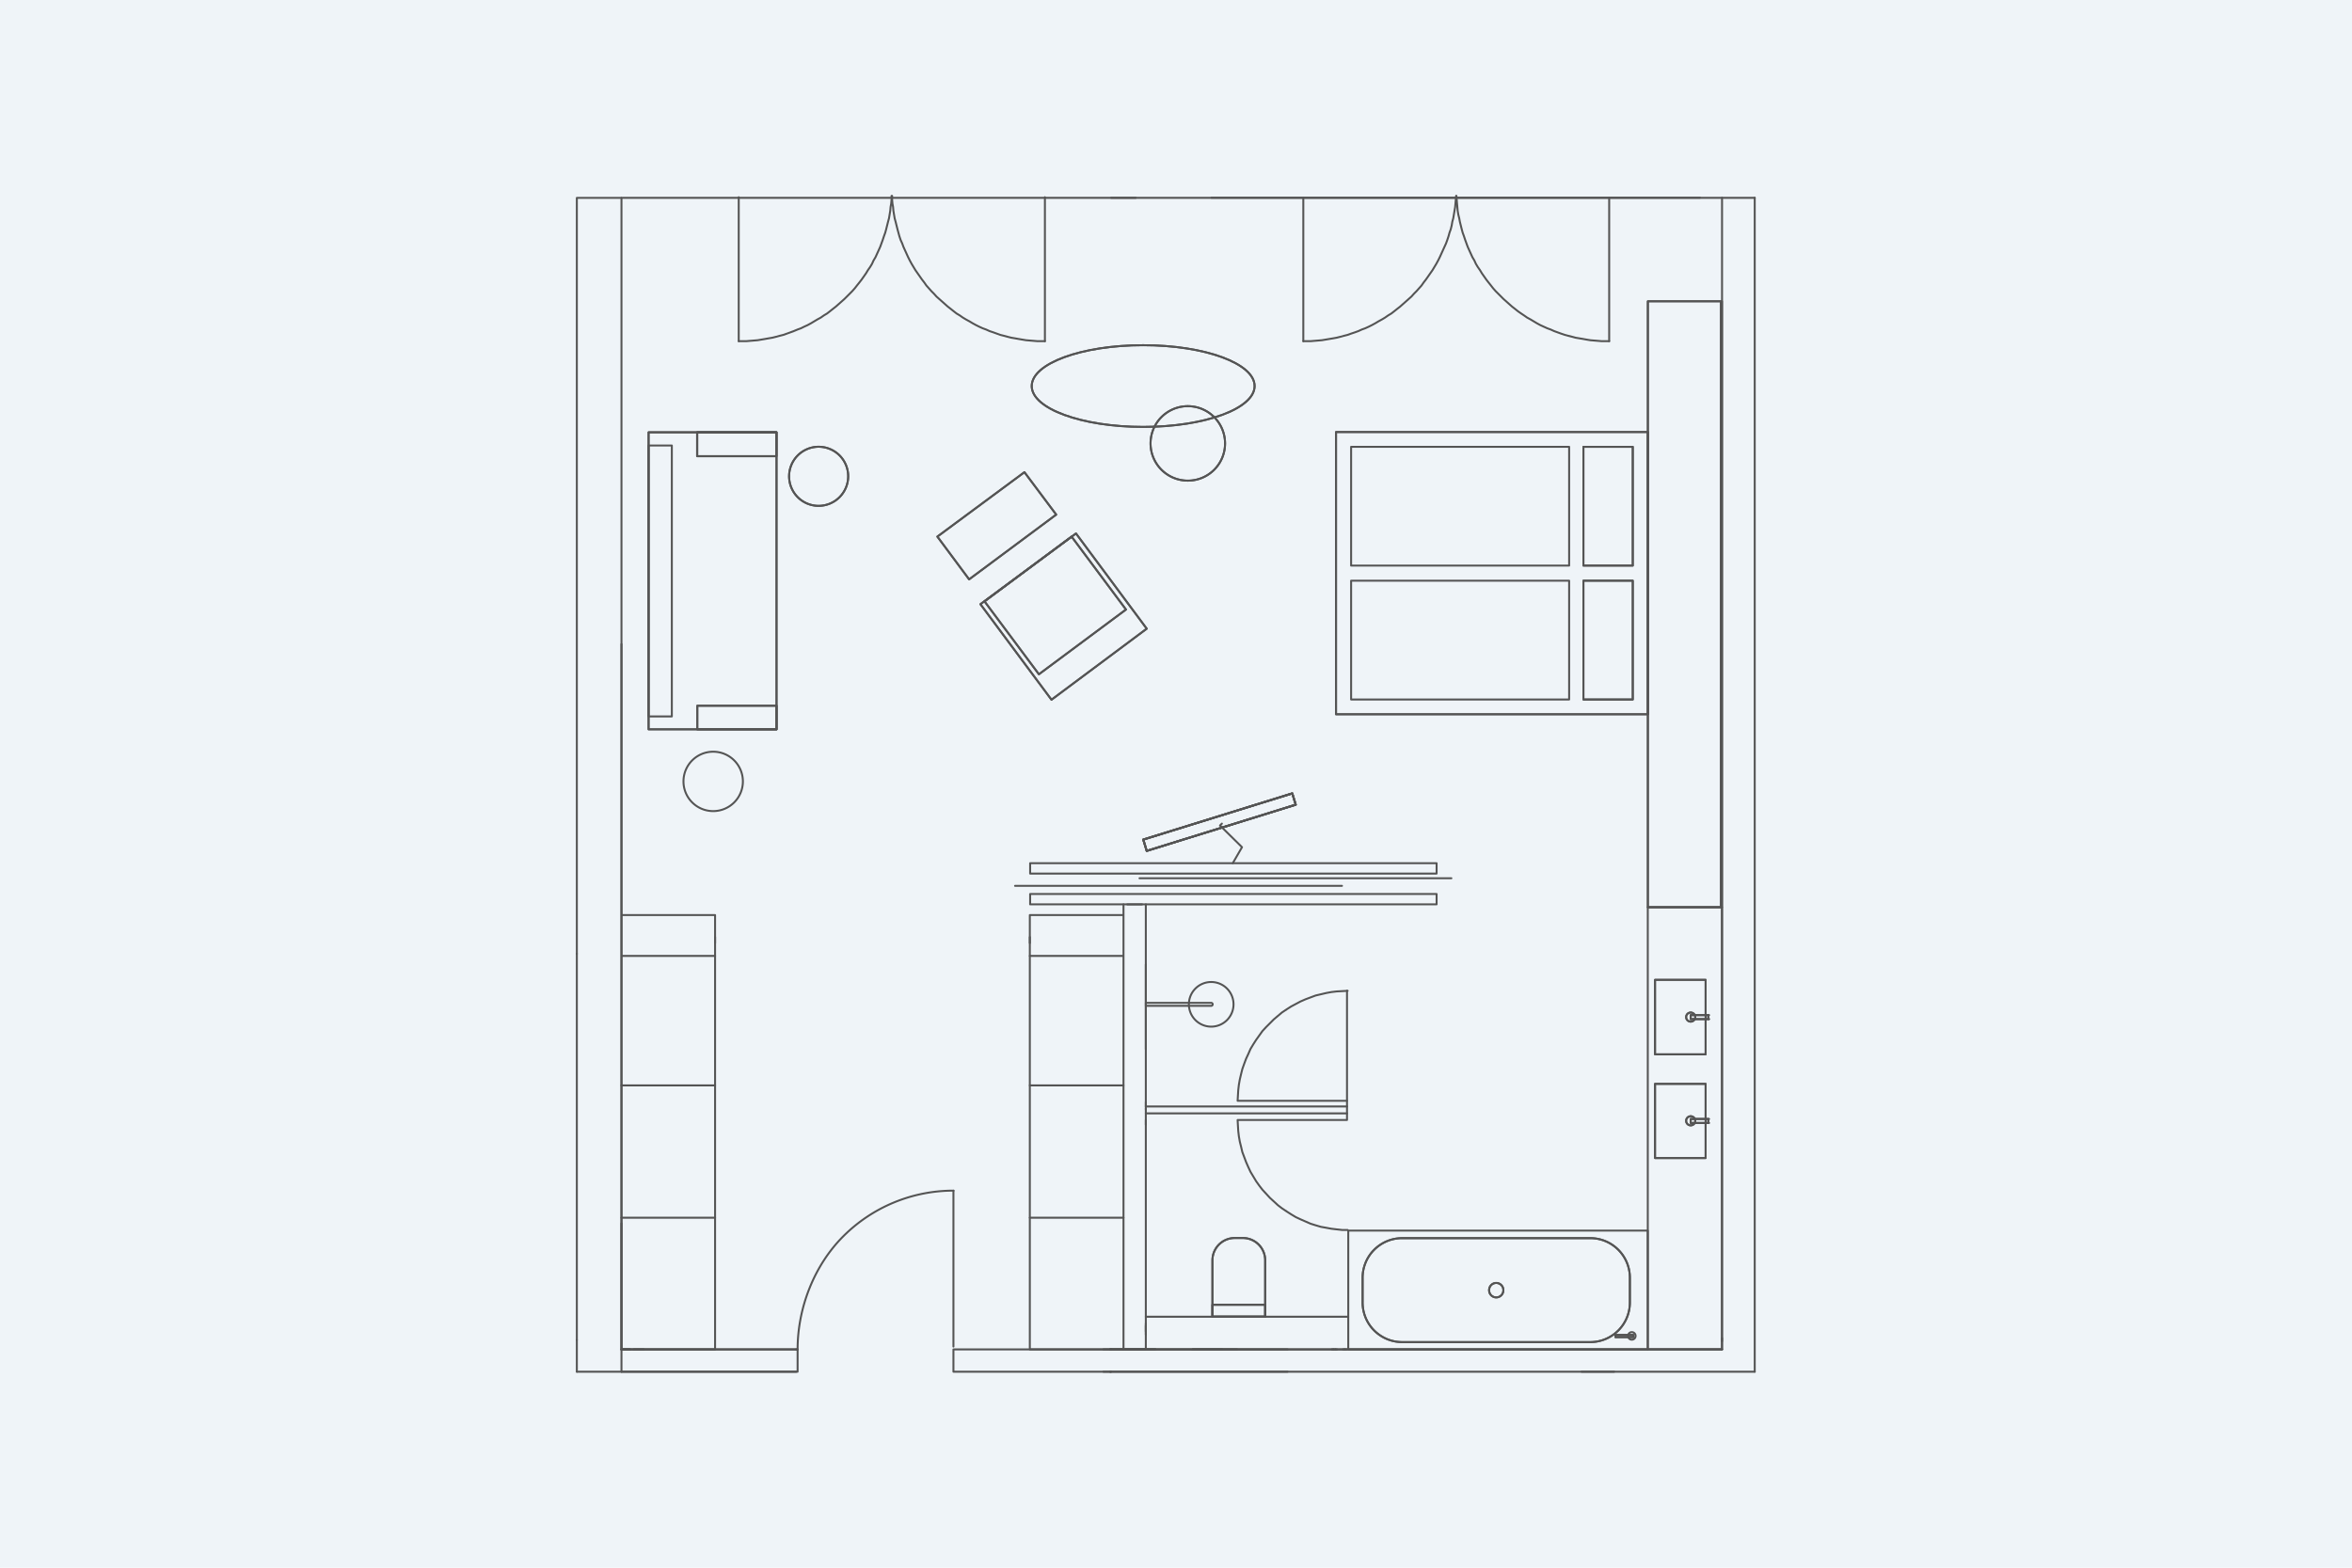 <svg id="Ebene_1" data-name="Ebene 1" xmlns="http://www.w3.org/2000/svg" viewBox="0 0 1200 800"><rect width="1200" height="800" style="fill:#eff4f8"/><line x1="895.269" y1="700" x2="895.269" y2="100.922" style="fill:none;stroke:#545454;stroke-linecap:round;stroke-linejoin:round"/><line x1="317.241" y1="688.613" x2="321.411" y2="688.613" style="fill:none;stroke:#545454;stroke-linecap:round;stroke-linejoin:round"/><rect x="317.081" y="688.613" width="89.857" height="11.387" style="fill:none;stroke:#545454;stroke-linecap:round;stroke-linejoin:round"/><line x1="878.589" y1="688.613" x2="566.319" y2="688.613" style="fill:none;stroke:#545454;stroke-linecap:round;stroke-linejoin:round"/><line x1="406.255" y1="688.613" x2="323.336" y2="688.613" style="fill:none;stroke:#545454;stroke-linecap:round;stroke-linejoin:round"/><line x1="321.411" y1="688.613" x2="317.081" y2="688.613" style="fill:none;stroke:#545454;stroke-linecap:round;stroke-linejoin:round"/><line x1="317.081" y1="700" x2="406.255" y2="700" style="fill:none;stroke:#545454;stroke-linecap:round;stroke-linejoin:round"/><line x1="406.897" y1="688.613" x2="406.255" y2="688.613" style="fill:none;stroke:#545454;stroke-linecap:round;stroke-linejoin:round"/><line x1="486.447" y1="687.169" x2="486.447" y2="607.618" style="fill:none;stroke:#545454;stroke-linecap:round;stroke-linejoin:round"/><path d="M486.499,607.59h0a79.561,79.561,0,0,0-56.258,23.303c-14.921,14.921-23.303,36.619-23.303,57.72" style="fill:none;stroke:#545454;stroke-linecap:round;stroke-linejoin:round"/><line x1="317.081" y1="688.613" x2="328.468" y2="688.613" style="fill:none;stroke:#545454;stroke-linecap:round;stroke-linejoin:round"/><line x1="566.8" y1="700" x2="562.951" y2="700" style="fill:none;stroke:#545454;stroke-linecap:round;stroke-linejoin:round"/><line x1="566.8" y1="700" x2="656.937" y2="700" style="fill:none;stroke:#545454;stroke-linecap:round;stroke-linejoin:round"/><line x1="878.589" y1="100.922" x2="878.589" y2="684.443" style="fill:none;stroke:#545454;stroke-linecap:round;stroke-linejoin:round"/><line x1="317.081" y1="688.613" x2="317.081" y2="328.709" style="fill:none;stroke:#545454;stroke-linecap:round;stroke-linejoin:round"/><line x1="294.306" y1="486.688" x2="294.306" y2="683.801" style="fill:none;stroke:#545454;stroke-linecap:round;stroke-linejoin:round"/><line x1="294.306" y1="700" x2="317.081" y2="700" style="fill:none;stroke:#545454;stroke-linecap:round;stroke-linejoin:round"/><line x1="317.081" y1="624.298" x2="317.081" y2="688.613" style="fill:none;stroke:#545454;stroke-linecap:round;stroke-linejoin:round"/><line x1="294.306" y1="700" x2="294.306" y2="683.801" style="fill:none;stroke:#545454;stroke-linecap:round;stroke-linejoin:round"/><polyline points="294.306 486.688 294.306 100.976 324.619 100.962 579.471 100.962" style="fill:none;stroke:#545454;stroke-linecap:round;stroke-linejoin:round"/><line x1="317.081" y1="688.613" x2="317.081" y2="100.966" style="fill:none;stroke:#545454;stroke-linecap:round;stroke-linejoin:round"/><line x1="878.589" y1="682.839" x2="878.589" y2="688.613" style="fill:none;stroke:#545454;stroke-linecap:round;stroke-linejoin:round"/><line x1="823.577" y1="700" x2="806.896" y2="700" style="fill:none;stroke:#545454;stroke-linecap:round;stroke-linejoin:round"/><line x1="878.589" y1="688.613" x2="566.32" y2="688.613" style="fill:none;stroke:#545454;stroke-linecap:round;stroke-linejoin:round"/><line x1="566.32" y1="700" x2="895.269" y2="700" style="fill:none;stroke:#545454;stroke-linecap:round;stroke-linejoin:round"/><line x1="664.956" y1="100.962" x2="664.956" y2="174.098" style="fill:none;stroke:#545454;stroke-linecap:round;stroke-linejoin:round"/><line x1="821.01" y1="100.962" x2="821.01" y2="174.098" style="fill:none;stroke:#545454;stroke-linecap:round;stroke-linejoin:round"/><line x1="376.905" y1="100.642" x2="376.905" y2="174.098" style="fill:none;stroke:#545454;stroke-linecap:round;stroke-linejoin:round"/><line x1="533.119" y1="100.642" x2="533.119" y2="174.098" style="fill:none;stroke:#545454;stroke-linecap:round;stroke-linejoin:round"/><polyline points="742.903 100 742.743 101.925 742.582 103.849 742.422 105.613 742.101 107.538 741.78 109.463 741.46 111.387 740.978 113.152 740.658 115.076 740.176 117.001 739.535 118.765 739.054 120.529 738.412 122.454 737.771 124.218 736.969 125.982 736.167 127.747 735.365 129.511 734.563 131.275 733.761 132.879 732.799 134.643 731.836 136.247 730.874 137.851 729.751 139.455 728.629 141.059 727.506 142.662 726.383 144.106 725.261 145.71 723.978 147.153 722.694 148.597 721.411 149.88 720.128 151.323 718.685 152.606 717.241 153.889 715.798 155.172 714.354 156.455 712.911 157.578 711.307 158.861 709.864 159.984 708.26 160.946 706.656 162.069 705.052 163.031 703.288 163.994 701.684 164.956 699.92 165.918 698.316 166.72 696.552 167.522 694.787 168.164 693.023 168.965 691.259 169.607 689.334 170.249 687.57 170.89 685.646 171.371 683.881 171.852 681.957 172.334 680.192 172.654 678.268 172.975 676.343 173.296 674.419 173.617 672.494 173.777 670.569 173.937 668.645 174.098 666.881 174.098 664.956 174.098" style="fill:none;stroke:#545454;stroke-linecap:round;stroke-linejoin:round"/><polyline points="821.01 174.098 819.086 174.098 817.161 174.098 815.237 173.937 813.312 173.777 811.387 173.617 809.463 173.296 807.698 172.975 805.774 172.654 803.849 172.334 802.085 171.852 800.16 171.371 798.396 170.89 796.471 170.249 794.707 169.607 792.943 168.965 791.179 168.164 789.415 167.522 787.65 166.72 785.886 165.918 784.122 164.956 782.518 163.994 780.914 163.031 779.15 162.069 777.546 160.946 776.103 159.984 774.499 158.861 772.895 157.578 771.451 156.455 770.008 155.172 768.565 153.889 767.121 152.606 765.838 151.323 764.395 149.88 763.111 148.597 761.828 147.153 760.706 145.71 759.423 144.106 758.3 142.662 757.177 141.059 756.055 139.455 755.092 137.851 753.97 136.247 753.007 134.643 752.205 132.879 751.243 131.275 750.441 129.511 749.639 127.747 748.837 125.982 748.196 124.218 747.554 122.454 746.913 120.529 746.271 118.765 745.79 117.001 745.309 115.076 744.828 113.152 744.507 111.387 744.026 109.463 743.705 107.538 743.545 105.613 743.384 103.849 743.224 101.925 743.063 100" style="fill:none;stroke:#545454;stroke-linecap:round;stroke-linejoin:round"/><polyline points="454.852 100 454.852 101.925 454.691 103.849 454.37 105.613 454.21 107.538 453.889 109.463 453.569 111.387 453.087 113.152 452.606 115.076 452.125 117.001 451.644 118.765 451.002 120.529 450.361 122.454 449.719 124.218 449.078 125.982 448.276 127.747 447.474 129.511 446.672 131.275 445.71 132.879 444.908 134.643 443.945 136.247 442.823 137.851 441.86 139.455 440.738 141.059 439.615 142.662 438.492 144.106 437.209 145.71 436.087 147.153 434.804 148.597 433.52 149.88 432.077 151.323 430.794 152.606 429.35 153.889 427.907 155.172 426.464 156.455 425.02 157.578 423.416 158.861 421.973 159.984 420.369 160.946 418.765 162.069 417.001 163.031 415.397 163.994 413.793 164.956 412.029 165.918 410.265 166.72 408.661 167.522 406.897 168.164 404.972 168.965 403.208 169.607 401.443 170.249 399.679 170.89 397.755 171.371 395.99 171.852 394.066 172.334 392.141 172.654 390.377 172.975 388.452 173.296 386.528 173.617 384.603 173.777 382.678 173.937 380.754 174.098 378.829 174.098 376.905 174.098" style="fill:none;stroke:#545454;stroke-linecap:round;stroke-linejoin:round"/><polyline points="533.119 174.098 531.195 174.098 529.27 174.098 527.346 173.937 525.421 173.777 523.496 173.617 521.572 173.296 519.647 172.975 517.883 172.654 515.958 172.334 514.034 171.852 512.269 171.371 510.345 170.89 508.581 170.249 506.816 169.607 504.892 168.965 503.127 168.164 501.363 167.522 499.599 166.72 497.995 165.918 496.231 164.956 494.627 163.994 492.863 163.031 491.259 162.069 489.655 160.946 488.051 159.984 486.608 158.861 485.004 157.578 483.561 156.455 482.117 155.172 480.674 153.889 479.23 152.606 477.787 151.323 476.504 149.88 475.221 148.597 473.937 147.153 472.654 145.71 471.532 144.106 470.409 142.662 469.286 141.059 468.164 139.455 467.041 137.851 466.079 136.247 465.116 134.643 464.154 132.879 463.352 131.275 462.55 129.511 461.748 127.747 460.946 125.982 460.305 124.218 459.503 122.454 458.861 120.529 458.38 118.765 457.899 117.001 457.418 115.076 456.937 113.152 456.455 111.387 456.135 109.463 455.814 107.538 455.654 105.613 455.333 103.849 455.172 101.925 455.172 100" style="fill:none;stroke:#545454;stroke-linecap:round;stroke-linejoin:round"/><line x1="656.937" y1="688.613" x2="566.8" y2="688.613" style="fill:none;stroke:#545454;stroke-linecap:round;stroke-linejoin:round"/><path d="M625.029,226.355h0a19.006,19.006,0,1,0-19.006,18.925,18.966,18.966,0,0,0,19.006-18.925" style="fill:none;stroke:#545454;stroke-linecap:round;stroke-linejoin:round"/><path d="M625.029,226.355h0a19.006,19.006,0,1,0-19.006,18.925,18.966,18.966,0,0,0,19.006-18.925" style="fill:none;stroke:#545454;stroke-linecap:round;stroke-linejoin:round"/><path d="M640.105,197.005h0c0-11.515-25.456-20.85-56.856-20.85-31.401,0-56.856,9.335-56.856,20.85,0,11.515,25.456,20.85,56.856,20.85,31.401,0,56.856-9.335,56.856-20.85" style="fill:none;stroke:#545454;stroke-linecap:round;stroke-linejoin:round"/><path d="M640.105,197.005h0c0-11.515-25.456-20.85-56.856-20.85s-56.856,9.335-56.856,20.85c0,11.515,25.456,20.85,56.856,20.85s56.856-9.335,56.856-20.85" style="fill:none;stroke:#545454;stroke-linecap:round;stroke-linejoin:round"/><polygon points="500.201 308.3 548.958 272.213 585.044 320.81 536.448 357.057 500.201 308.3" style="fill:none;stroke:#545454;stroke-linecap:round;stroke-linejoin:round"/><polygon points="500.241 308.34 548.998 272.253 585.084 320.85 536.488 357.097 500.241 308.34" style="fill:none;stroke:#545454;stroke-linecap:round;stroke-linejoin:round"/><polygon points="502.286 306.856 546.712 273.817 574.459 311.026 530.032 344.066 502.286 306.856" style="fill:none;stroke:#545454;stroke-linecap:round;stroke-linejoin:round"/><polygon points="502.326 306.897 546.752 273.857 574.499 311.067 530.072 344.106 502.326 306.897" style="fill:none;stroke:#545454;stroke-linecap:round;stroke-linejoin:round"/><polygon points="522.654 240.938 538.853 262.59 494.427 295.63 478.228 273.817 522.654 240.938" style="fill:none;stroke:#545454;stroke-linecap:round;stroke-linejoin:round"/><polygon points="522.694 240.978 538.893 262.63 494.467 295.67 478.268 273.857 522.694 240.978" style="fill:none;stroke:#545454;stroke-linecap:round;stroke-linejoin:round"/><polyline points="628.967 440.497 633.681 432.318 622.454 421.251 623.416 420.289" style="fill:none;stroke:#545454;stroke-linecap:round;stroke-linejoin:round"/><polygon points="659.302 404.852 661.067 410.625 585.044 434.202 583.28 428.428 659.302 404.852" style="fill:none;stroke:#545454;stroke-linecap:round;stroke-linejoin:round"/><polygon points="659.342 404.892 661.107 410.666 585.084 434.242 583.32 428.468 659.342 404.892" style="fill:none;stroke:#545454;stroke-linecap:round;stroke-linejoin:round"/><line x1="867.322" y1="100.922" x2="618.083" y2="100.922" style="fill:none;stroke:#545454;stroke-linecap:round;stroke-linejoin:round"/><line x1="895.269" y1="100.962" x2="566.889" y2="100.962" style="fill:none;stroke:#545454;stroke-linecap:round;stroke-linejoin:round"/><rect x="687.892" y="627.987" width="152.813" height="60.625" style="fill:none;stroke:#545454;stroke-linecap:round;stroke-linejoin:round"/><path d="M715.256,631.837h96.26a20.199,20.199,0,0,1,20.054,20.34v12.361a20.199,20.199,0,0,1-20.054,20.34H715.256a20.198,20.198,0,0,1-20.054-20.34v-12.361a20.199,20.199,0,0,1,20.054-20.34Z" style="fill:none;stroke:#545454;stroke-linecap:round;stroke-linejoin:round"/><path d="M715.256,631.837h96.259a20.199,20.199,0,0,1,20.054,20.34v12.361a20.198,20.198,0,0,1-20.054,20.34H715.256a20.199,20.199,0,0,1-20.054-20.34V652.177A20.199,20.199,0,0,1,715.256,631.837" style="fill:none;stroke:#545454;stroke-linecap:round;stroke-linejoin:round"/><path d="M763.385,654.701h0a3.63,3.63,0,0,0-3.629,3.629v.054a3.63,3.63,0,1,0,7.259,0V658.33A3.63,3.63,0,0,0,763.385,654.701Z" style="fill:none;stroke:#545454;stroke-linecap:round;stroke-linejoin:round"/><path d="M763.386,654.701h0a3.63,3.63,0,0,0-3.63,3.63v.054a3.63,3.63,0,1,0,7.259,0v-.054a3.63,3.63,0,0,0-3.63-3.63" style="fill:none;stroke:#545454;stroke-linecap:round;stroke-linejoin:round"/><rect x="840.707" y="462.972" width="37.851" height="225.6" style="fill:none;stroke:#545454;stroke-linecap:round;stroke-linejoin:round"/><rect x="844.396" y="553.107" width="25.822" height="37.851" style="fill:none;stroke:#545454;stroke-linecap:round;stroke-linejoin:round"/><rect x="844.396" y="553.107" width="25.822" height="37.851" style="fill:none;stroke:#545454;stroke-linecap:round;stroke-linejoin:round"/><path d="M864.925,572.033h0a2.327,2.327,0,1,0-2.326,2.245,2.286,2.286,0,0,0,2.326-2.245" style="fill:none;stroke:#545454;stroke-linecap:round;stroke-linejoin:round"/><path d="M864.925,572.033h0a2.327,2.327,0,1,0-2.326,2.245,2.287,2.287,0,0,0,2.326-2.245" style="fill:none;stroke:#545454;stroke-linecap:round;stroke-linejoin:round"/><polygon points="871.881 573.059 871.734 572.83 871.658 572.57 871.581 572.308 871.581 572.036 871.581 571.764 871.658 571.504 871.734 571.242 871.881 571.013 862.589 571.013 862.589 573.059 871.881 573.059" style="fill:none;stroke:#545454;stroke-linecap:round;stroke-linejoin:round"/><polyline points="871.881 573.059 871.734 572.83 871.658 572.569 871.581 572.308 871.581 572.036 871.581 571.764 871.658 571.503 871.734 571.242 871.881 571.013 862.589 571.013 862.589 573.059 871.881 573.059" style="fill:none;stroke:#545454;stroke-linecap:round;stroke-linejoin:round"/><rect x="844.396" y="500.02" width="25.822" height="38.011" style="fill:none;stroke:#545454;stroke-linecap:round;stroke-linejoin:round"/><rect x="844.396" y="500.02" width="25.822" height="38.011" style="fill:none;stroke:#545454;stroke-linecap:round;stroke-linejoin:round"/><path d="M864.925,519.026h0a2.326,2.326,0,1,0-2.326,2.326,2.326,2.326,0,0,0,2.326-2.326" style="fill:none;stroke:#545454;stroke-linecap:round;stroke-linejoin:round"/><path d="M864.925,519.026h0a2.326,2.326,0,1,0-2.326,2.326,2.326,2.326,0,0,0,2.326-2.326" style="fill:none;stroke:#545454;stroke-linecap:round;stroke-linejoin:round"/><polygon points="871.881 520.059 871.734 519.83 871.658 519.568 871.581 519.308 871.581 519.036 871.581 518.764 871.658 518.502 871.734 518.242 871.881 518.013 862.589 518.013 862.589 520.059 871.881 520.059" style="fill:none;stroke:#545454;stroke-linecap:round;stroke-linejoin:round"/><polyline points="871.881 520.059 871.734 519.83 871.658 519.569 871.581 519.308 871.581 519.036 871.581 518.764 871.658 518.503 871.734 518.242 871.881 518.013 862.589 518.013 862.589 520.059" style="fill:none;stroke:#545454;stroke-linecap:round;stroke-linejoin:round"/><line x1="862.589" y1="520.059" x2="871.881" y2="520.059" style="fill:none;stroke:#545454;stroke-linecap:round;stroke-linejoin:round"/><path d="M834.483,681.716h0a1.925,1.925,0,1,0-1.925,1.925,1.925,1.925,0,0,0,1.925-1.925" style="fill:none;stroke:#545454;stroke-linecap:round;stroke-linejoin:round"/><rect x="824.218" y="681.235" width="9.142" height="1.123" style="fill:none;stroke:#545454;stroke-linecap:round;stroke-linejoin:round"/><rect x="824.218" y="681.235" width="9.142" height="1.123" style="fill:none;stroke:#545454;stroke-linecap:round;stroke-linejoin:round"/><path d="M629.963,631.765H634.13a11.366,11.366,0,0,1,11.366,11.366V671.924H618.597V643.131a11.366,11.366,0,0,1,11.366-11.366Z" style="fill:none;stroke:#545454;stroke-linecap:round;stroke-linejoin:round"/><path d="M629.963,631.765h4.167a11.366,11.366,0,0,1,11.366,11.366v28.794h-26.899V643.131a11.366,11.366,0,0,1,11.366-11.366" style="fill:none;stroke:#545454;stroke-linecap:round;stroke-linejoin:round"/><rect x="618.605" y="665.838" width="26.945" height="6.095" style="fill:none;stroke:#545454;stroke-linecap:round;stroke-linejoin:round"/><rect x="618.605" y="665.838" width="26.945" height="6.095" style="fill:none;stroke:#545454;stroke-linecap:round;stroke-linejoin:round"/><line x1="584.603" y1="535.445" x2="584.603" y2="492.141" style="fill:none;stroke:#545454;stroke-linecap:round;stroke-linejoin:round"/><path d="M629.35,512.51h0a11.387,11.387,0,1,0-11.387,11.387,11.387,11.387,0,0,0,11.387-11.387" style="fill:none;stroke:#545454;stroke-linecap:round;stroke-linejoin:round"/><polyline points="617.973 513.278 618.121 513.275 618.258 513.216 618.394 513.156 618.498 513.05 618.602 512.944 618.658 512.806 618.714 512.669 618.714 512.52 618.714 512.372 618.658 512.234 618.602 512.096 618.498 511.99 618.394 511.884 618.258 511.825 618.121 511.766 617.973 511.762 584.616 511.762 584.616 513.278 617.973 513.278" style="fill:none;stroke:#545454;stroke-linecap:round;stroke-linejoin:round"/><polyline points="687.57 505.613 684.844 505.774 681.957 505.934 679.23 506.255 676.664 506.736 673.937 507.378 671.211 508.019 668.645 508.982 666.079 509.944 663.512 511.067 661.107 512.35 658.701 513.633 656.455 515.076 654.05 516.68 651.965 518.444 649.88 520.208 647.955 522.133 646.03 524.058 644.106 526.143 642.502 528.388 640.898 530.634 639.455 532.879 638.011 535.285 636.889 537.851 635.766 540.257 634.804 542.823 633.841 545.549 633.2 548.115 632.558 550.842 632.077 553.569 631.756 556.295 631.596 559.022 631.435 561.748 687.209 561.748" style="fill:none;stroke:#545454;stroke-linecap:round;stroke-linejoin:round"/><polyline points="687.57 627.666 684.844 627.666 681.957 627.346 679.23 627.025 676.664 626.544 673.937 626.063 671.211 625.261 668.645 624.459 666.079 623.336 663.512 622.213 661.107 621.091 658.701 619.647 656.455 618.204 654.05 616.6 651.965 614.996 649.88 613.071 647.955 611.307 646.03 609.222 644.106 607.137 642.502 605.052 640.898 602.807 639.455 600.401 638.011 597.995 636.889 595.589 635.766 593.023 634.804 590.457 633.841 587.891 633.2 585.164 632.558 582.598 632.077 579.872 631.756 577.145 631.596 574.419 631.435 571.532 687.249 571.532 687.249 562.858 687.249 505.613" style="fill:none;stroke:#545454;stroke-linecap:round;stroke-linejoin:round"/><polygon points="659.302 404.852 661.067 410.625 585.044 434.202 583.28 428.428 659.302 404.852" style="fill:none;stroke:#545454;stroke-linecap:round;stroke-linejoin:round"/><polygon points="659.342 404.892 661.107 410.666 585.084 434.242 583.32 428.468 659.342 404.892" style="fill:none;stroke:#545454;stroke-linecap:round;stroke-linejoin:round"/><line x1="517.883" y1="452.045" x2="684.683" y2="452.045" style="fill:none;stroke:#545454;stroke-linecap:round;stroke-linejoin:round"/><line x1="581.395" y1="448.18" x2="740.497" y2="448.18" style="fill:none;stroke:#545454;stroke-linecap:round;stroke-linejoin:round"/><polygon points="525.581 445.79 527.025 445.79 527.025 445.79 732.959 445.79 732.959 440.497 525.581 440.497 525.581 445.79" style="fill:none;stroke:#545454;stroke-linecap:round;stroke-linejoin:round"/><polygon points="525.581 461.498 527.025 461.498 527.025 461.498 732.959 461.498 732.959 456.206 525.581 456.206 525.581 461.498" style="fill:none;stroke:#545454;stroke-linecap:round;stroke-linejoin:round"/><line x1="574.338" y1="688.613" x2="589.575" y2="688.613" style="fill:none;stroke:#545454;stroke-linecap:round;stroke-linejoin:round"/><line x1="608.5" y1="688.613" x2="623.577" y2="688.613" style="fill:none;stroke:#545454;stroke-linecap:round;stroke-linejoin:round"/><line x1="589.575" y1="688.613" x2="566.8" y2="688.613" style="fill:none;stroke:#545454;stroke-linecap:round;stroke-linejoin:round"/><line x1="631.115" y1="688.613" x2="608.5" y2="688.613" style="fill:none;stroke:#545454;stroke-linecap:round;stroke-linejoin:round"/><polyline points="566.8 688.613 486.447 688.613 486.447 700 566.8 700" style="fill:none;stroke:#545454;stroke-linecap:round;stroke-linejoin:round"/><line x1="562.951" y1="688.613" x2="566.8" y2="688.613" style="fill:none;stroke:#545454;stroke-linecap:round;stroke-linejoin:round"/><line x1="584.603" y1="675.301" x2="584.603" y2="679.471" style="fill:none;stroke:#545454;stroke-linecap:round;stroke-linejoin:round"/><line x1="584.603" y1="671.933" x2="687.851" y2="671.933" style="fill:none;stroke:#545454;stroke-linecap:round;stroke-linejoin:round"/><line x1="687.089" y1="688.613" x2="686.127" y2="688.613" style="fill:none;stroke:#545454;stroke-linecap:round;stroke-linejoin:round"/><line x1="686.127" y1="688.613" x2="685.164" y2="688.613" style="fill:none;stroke:#545454;stroke-linecap:round;stroke-linejoin:round"/><line x1="682.117" y1="688.613" x2="681.315" y2="688.613" style="fill:none;stroke:#545454;stroke-linecap:round;stroke-linejoin:round"/><line x1="681.315" y1="688.613" x2="680.353" y2="688.613" style="fill:none;stroke:#545454;stroke-linecap:round;stroke-linejoin:round"/><line x1="680.353" y1="688.613" x2="679.551" y2="688.613" style="fill:none;stroke:#545454;stroke-linecap:round;stroke-linejoin:round"/><line x1="584.603" y1="564.635" x2="687.249" y2="564.635" style="fill:none;stroke:#545454;stroke-linecap:round;stroke-linejoin:round"/><line x1="584.603" y1="566.239" x2="584.603" y2="565.597" style="fill:none;stroke:#545454;stroke-linecap:round;stroke-linejoin:round"/><line x1="584.603" y1="688.613" x2="584.603" y2="676.584" style="fill:none;stroke:#545454;stroke-linecap:round;stroke-linejoin:round"/><line x1="584.603" y1="681.075" x2="584.603" y2="571.532" style="fill:none;stroke:#545454;stroke-linecap:round;stroke-linejoin:round"/><line x1="584.603" y1="573.944" x2="584.603" y2="562.383" style="fill:none;stroke:#545454;stroke-linecap:round;stroke-linejoin:round"/><line x1="584.603" y1="564.635" x2="584.603" y2="461.508" style="fill:none;stroke:#545454;stroke-linecap:round;stroke-linejoin:round"/><line x1="582.678" y1="461.508" x2="575.14" y2="461.508" style="fill:none;stroke:#545454;stroke-linecap:round;stroke-linejoin:round"/><line x1="573.216" y1="461.508" x2="573.216" y2="688.613" style="fill:none;stroke:#545454;stroke-linecap:round;stroke-linejoin:round"/><line x1="573.216" y1="688.613" x2="584.603" y2="688.613" style="fill:none;stroke:#545454;stroke-linecap:round;stroke-linejoin:round"/><rect x="840.744" y="153.75" width="37.209" height="309.222" style="fill:none;stroke:#545454;stroke-linecap:round;stroke-linejoin:round"/><rect x="840.744" y="153.75" width="37.814" height="309.222" style="fill:none;stroke:#545454;stroke-linecap:round;stroke-linejoin:round"/><rect x="681.642" y="220.47" width="159.102" height="144.026" style="fill:none;stroke:#545454;stroke-linecap:round;stroke-linejoin:round"/><rect x="681.642" y="220.47" width="159.102" height="144.026" style="fill:none;stroke:#545454;stroke-linecap:round;stroke-linejoin:round"/><rect x="807.865" y="296.332" width="25.18" height="60.625" style="fill:none;stroke:#545454;stroke-linecap:round;stroke-linejoin:round"/><rect x="807.865" y="296.332" width="25.18" height="60.625" style="fill:none;stroke:#545454;stroke-linecap:round;stroke-linejoin:round"/><rect x="689.341" y="296.332" width="111.238" height="60.625" style="fill:none;stroke:#545454;stroke-linecap:round;stroke-linejoin:round"/><rect x="807.865" y="228.008" width="25.18" height="60.625" style="fill:none;stroke:#545454;stroke-linecap:round;stroke-linejoin:round"/><rect x="807.865" y="228.008" width="25.18" height="60.625" style="fill:none;stroke:#545454;stroke-linecap:round;stroke-linejoin:round"/><rect x="689.341" y="228.008" width="111.238" height="60.625" style="fill:none;stroke:#545454;stroke-linecap:round;stroke-linejoin:round"/><rect x="330.91" y="220.609" width="65.277" height="151.564" style="fill:none;stroke:#545454;stroke-linecap:round;stroke-linejoin:round"/><rect x="330.91" y="220.609" width="65.277" height="151.564" style="fill:none;stroke:#545454;stroke-linecap:round;stroke-linejoin:round"/><rect x="330.91" y="227.346" width="11.868" height="138.252" style="fill:none;stroke:#545454;stroke-linecap:round;stroke-linejoin:round"/><rect x="355.77" y="220.609" width="40.417" height="12.189" style="fill:none;stroke:#545454;stroke-linecap:round;stroke-linejoin:round"/><rect x="355.649" y="220.609" width="40.417" height="12.189" style="fill:none;stroke:#545454;stroke-linecap:round;stroke-linejoin:round"/><rect x="355.77" y="360.144" width="40.417" height="12.029" style="fill:none;stroke:#545454;stroke-linecap:round;stroke-linejoin:round"/><rect x="355.769" y="360.144" width="40.417" height="12.029" style="fill:none;stroke:#545454;stroke-linecap:round;stroke-linejoin:round"/><path d="M379.025,398.756h0a15.156,15.156,0,1,0-15.156,15.156,15.156,15.156,0,0,0,15.156-15.156" style="fill:none;stroke:#545454;stroke-linecap:round;stroke-linejoin:round"/><path d="M432.754,242.983h0a15.076,15.076,0,1,0-15.076,15.156,15.116,15.116,0,0,0,15.076-15.156" style="fill:none;stroke:#545454;stroke-linecap:round;stroke-linejoin:round"/><path d="M432.754,242.983h0A15.076,15.076,0,1,0,417.678,258.14a15.116,15.116,0,0,0,15.076-15.156" style="fill:none;stroke:#545454;stroke-linecap:round;stroke-linejoin:round"/><line x1="317.041" y1="621.411" x2="364.836" y2="621.411" style="fill:none;stroke:#545454;stroke-linecap:round;stroke-linejoin:round"/><line x1="317.041" y1="553.889" x2="364.836" y2="553.889" style="fill:none;stroke:#545454;stroke-linecap:round;stroke-linejoin:round"/><polyline points="364.836 487.771 364.836 521.01 364.836 522.614 364.836 554.21 364.836 555.814 364.836 587.41 364.836 589.014 364.836 620.77 364.836 622.213 364.836 653.97 364.836 655.413 364.836 687.169 364.827 688.613 317.041 688.613" style="fill:none;stroke:#545454;stroke-linecap:round;stroke-linejoin:round"/><polyline points="317.362 487.811 364.834 487.811 364.834 466.961 317.362 466.961" style="fill:none;stroke:#545454;stroke-linecap:round;stroke-linejoin:round"/><line x1="364.836" y1="481.235" x2="364.836" y2="478.188" style="fill:none;stroke:#545454;stroke-linecap:round;stroke-linejoin:round"/><line x1="573.216" y1="621.411" x2="525.421" y2="621.411" style="fill:none;stroke:#545454;stroke-linecap:round;stroke-linejoin:round"/><line x1="573.216" y1="553.889" x2="525.421" y2="553.889" style="fill:none;stroke:#545454;stroke-linecap:round;stroke-linejoin:round"/><polyline points="525.421 487.771 525.421 521.01 525.421 522.614 525.421 554.21 525.421 555.814 525.421 587.41 525.421 589.014 525.421 620.77 525.421 622.213 525.421 653.97 525.421 655.413 525.421 687.169 525.43 688.613 573.216 688.613" style="fill:none;stroke:#545454;stroke-linecap:round;stroke-linejoin:round"/><polyline points="572.894 487.811 525.423 487.811 525.423 466.961 572.894 466.961" style="fill:none;stroke:#545454;stroke-linecap:round;stroke-linejoin:round"/><line x1="525.421" y1="481.235" x2="525.421" y2="478.188" style="fill:none;stroke:#545454;stroke-linecap:round;stroke-linejoin:round"/><line x1="584.603" y1="568.164" x2="687.249" y2="568.164" style="fill:none;stroke:#545454;stroke-linecap:round;stroke-linejoin:round"/></svg>